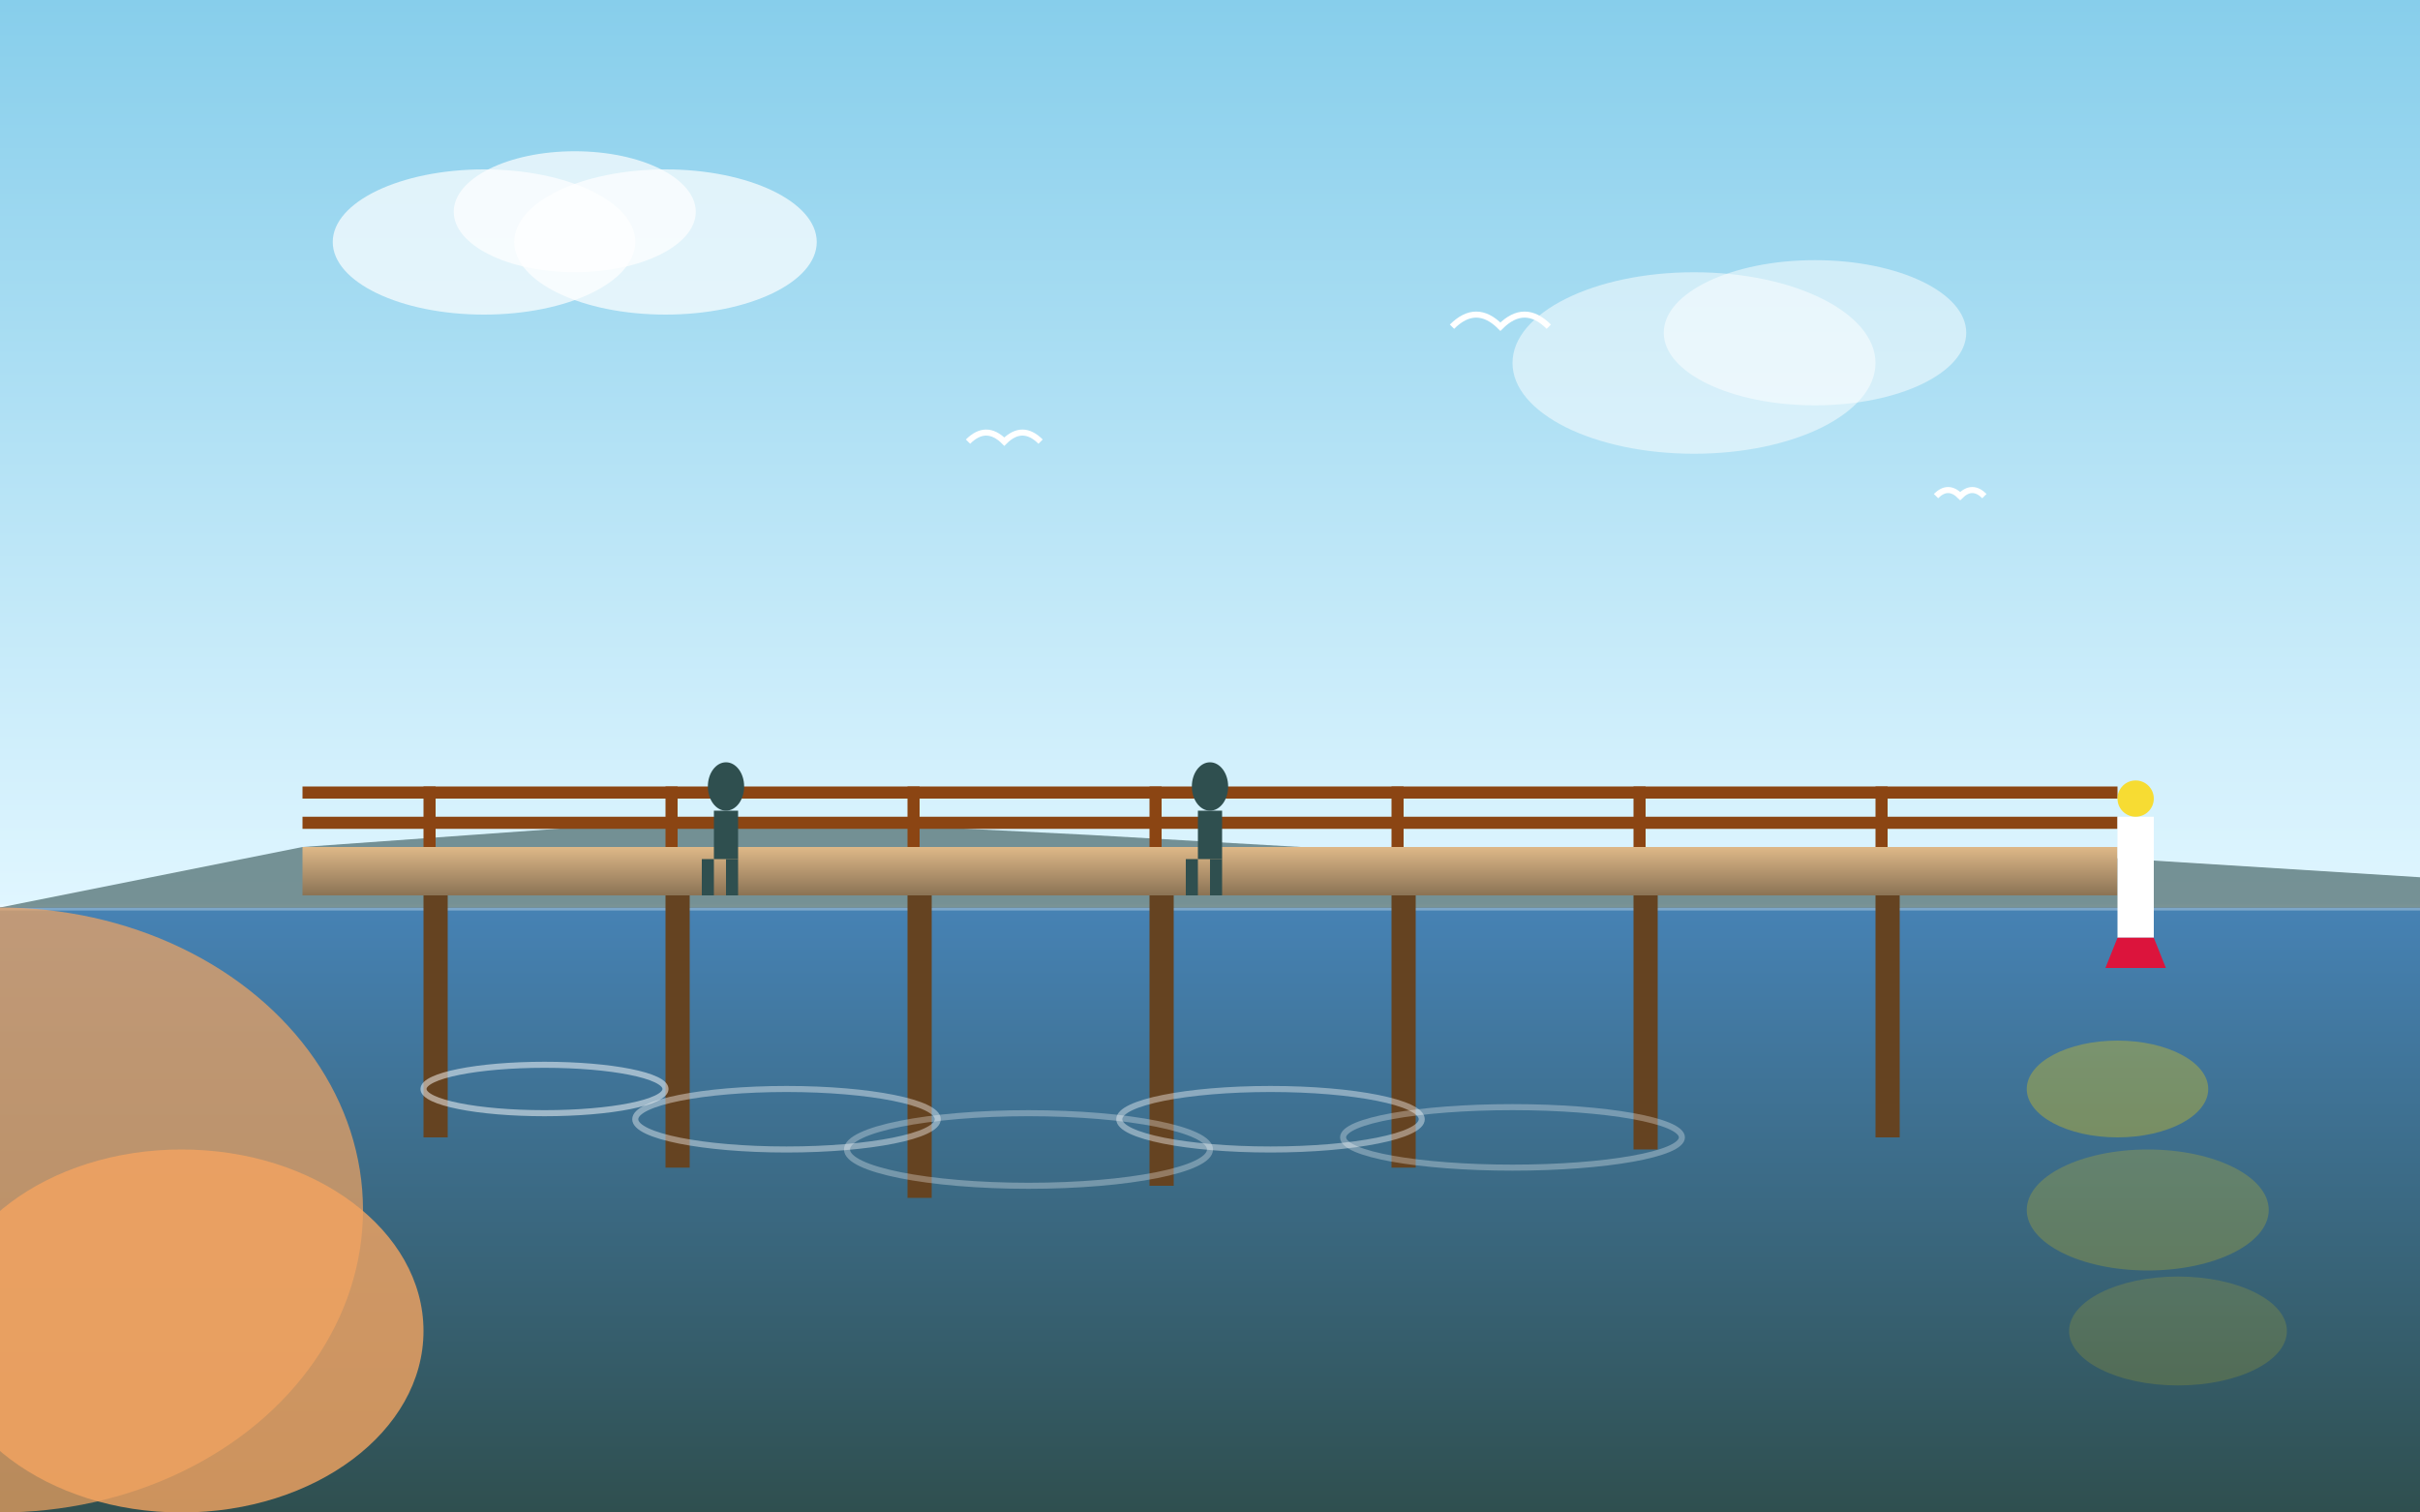<svg width="400" height="250" viewBox="0 0 400 250" xmlns="http://www.w3.org/2000/svg">
  <rect x="0" y="0" width="400" height="250" fill="#333333" stroke="none"/>
  <defs>
    <linearGradient id="skyGradient" x1="0%" y1="0%" x2="0%" y2="100%">
      <stop offset="0%" style="stop-color:#87CEEB;stop-opacity:1" />
      <stop offset="100%" style="stop-color:#E0F6FF;stop-opacity:1" />
    </linearGradient>
    
    <linearGradient id="seaGradient" x1="0%" y1="0%" x2="0%" y2="100%">
      <stop offset="0%" style="stop-color:#4682B4;stop-opacity:1" />
      <stop offset="100%" style="stop-color:#2F4F4F;stop-opacity:1" />
    </linearGradient>
    
    <linearGradient id="pierGradient" x1="0%" y1="0%" x2="0%" y2="100%">
      <stop offset="0%" style="stop-color:#DEB887;stop-opacity:1" />
      <stop offset="100%" style="stop-color:#8B7355;stop-opacity:1" />
    </linearGradient>
  </defs>
  
  <!-- Sky background -->
  <rect width="400" height="150" fill="url(#skyGradient)"/>
  
  <!-- Sea -->
  <rect x="0" y="150" width="400" height="100" fill="url(#seaGradient)"/>
  
  <!-- Horizon line -->
  <line x1="0" y1="150" x2="400" y2="150" stroke="#ffffff" stroke-width="1" opacity="0.3"/>
  
  <!-- Distant shore/buildings silhouette -->
  <polygon points="0,150 50,140 120,135 180,138 250,142 320,140 400,145 400,150" fill="#2F4F4F" opacity="0.6"/>
  
  <!-- Clouds -->
  <ellipse cx="80" cy="40" rx="25" ry="12" fill="#ffffff" opacity="0.7"/>
  <ellipse cx="95" cy="35" rx="20" ry="10" fill="#ffffff" opacity="0.7"/>
  <ellipse cx="110" cy="40" rx="25" ry="12" fill="#ffffff" opacity="0.7"/>
  
  <ellipse cx="280" cy="60" rx="30" ry="15" fill="#ffffff" opacity="0.5"/>
  <ellipse cx="300" cy="55" rx="25" ry="12" fill="#ffffff" opacity="0.5"/>
  
  <!-- Pier structure -->
  <!-- Main pier deck -->
  <rect x="50" y="140" width="300" height="8" fill="url(#pierGradient)"/>
  
  <!-- Pier supports/pillars -->
  <rect x="70" y="148" width="4" height="40" fill="#654321"/>
  <rect x="110" y="148" width="4" height="45" fill="#654321"/>
  <rect x="150" y="148" width="4" height="50" fill="#654321"/>
  <rect x="190" y="148" width="4" height="48" fill="#654321"/>
  <rect x="230" y="148" width="4" height="45" fill="#654321"/>
  <rect x="270" y="148" width="4" height="42" fill="#654321"/>
  <rect x="310" y="148" width="4" height="40" fill="#654321"/>
  
  <!-- Pier railings -->
  <rect x="50" y="135" width="300" height="2" fill="#8B4513"/>
  <rect x="50" y="130" width="300" height="2" fill="#8B4513"/>
  
  <!-- Railing posts -->
  <rect x="70" y="130" width="2" height="10" fill="#8B4513"/>
  <rect x="110" y="130" width="2" height="10" fill="#8B4513"/>
  <rect x="150" y="130" width="2" height="10" fill="#8B4513"/>
  <rect x="190" y="130" width="2" height="10" fill="#8B4513"/>
  <rect x="230" y="130" width="2" height="10" fill="#8B4513"/>
  <rect x="270" y="130" width="2" height="10" fill="#8B4513"/>
  <rect x="310" y="130" width="2" height="10" fill="#8B4513"/>
  
  <!-- People on pier (silhouettes) -->
  <ellipse cx="120" cy="130" rx="3" ry="4" fill="#2F4F4F"/>
  <rect x="118" y="134" width="4" height="8" fill="#2F4F4F"/>
  <rect x="116" y="142" width="2" height="6" fill="#2F4F4F"/>
  <rect x="120" y="142" width="2" height="6" fill="#2F4F4F"/>
  
  <ellipse cx="200" cy="130" rx="3" ry="4" fill="#2F4F4F"/>
  <rect x="198" y="134" width="4" height="8" fill="#2F4F4F"/>
  <rect x="196" y="142" width="2" height="6" fill="#2F4F4F"/>
  <rect x="200" y="142" width="2" height="6" fill="#2F4F4F"/>
  
  <!-- Seagulls -->
  <g transform="translate(160, 70)">
    <path d="M0 3 Q3 0 6 3 Q9 0 12 3" stroke="#ffffff" stroke-width="1" fill="none"/>
  </g>
  
  <g transform="translate(240, 50)">
    <path d="M0 4 Q4 0 8 4 Q12 0 16 4" stroke="#ffffff" stroke-width="1" fill="none"/>
  </g>
  
  <g transform="translate(320, 80)">
    <path d="M0 2 Q2 0 4 2 Q6 0 8 2" stroke="#ffffff" stroke-width="1" fill="none"/>
  </g>
  
  <!-- Water waves around pier -->
  <ellipse cx="90" cy="180" rx="20" ry="4" fill="none" stroke="#ffffff" stroke-width="1" opacity="0.5"/>
  <ellipse cx="130" cy="185" rx="25" ry="5" fill="none" stroke="#ffffff" stroke-width="1" opacity="0.4"/>
  <ellipse cx="170" cy="190" rx="30" ry="6" fill="none" stroke="#ffffff" stroke-width="1" opacity="0.3"/>
  <ellipse cx="210" cy="185" rx="25" ry="5" fill="none" stroke="#ffffff" stroke-width="1" opacity="0.4"/>
  <ellipse cx="250" cy="188" rx="28" ry="5" fill="none" stroke="#ffffff" stroke-width="1" opacity="0.3"/>
  
  <!-- Sun reflection on water -->
  <ellipse cx="350" cy="180" rx="15" ry="8" fill="#FFD700" opacity="0.3"/>
  <ellipse cx="355" cy="200" rx="20" ry="10" fill="#FFD700" opacity="0.2"/>
  <ellipse cx="360" cy="220" rx="18" ry="9" fill="#FFD700" opacity="0.15"/>
  
  <!-- Beach/shore in foreground -->
  <ellipse cx="0" cy="200" rx="60" ry="50" fill="#F4A460" opacity="0.7"/>
  <ellipse cx="30" cy="220" rx="40" ry="30" fill="#F4A460" opacity="0.8"/>
  
  <!-- Small lighthouse in distance -->
  <g transform="translate(350, 120)">
    <rect x="0" y="15" width="6" height="20" fill="#ffffff"/>
    <polygon points="0,35 6,35 8,40 -2,40" fill="#DC143C"/>
    <circle cx="3" cy="12" r="3" fill="#FFD700" opacity="0.8"/>
  </g>
</svg>

